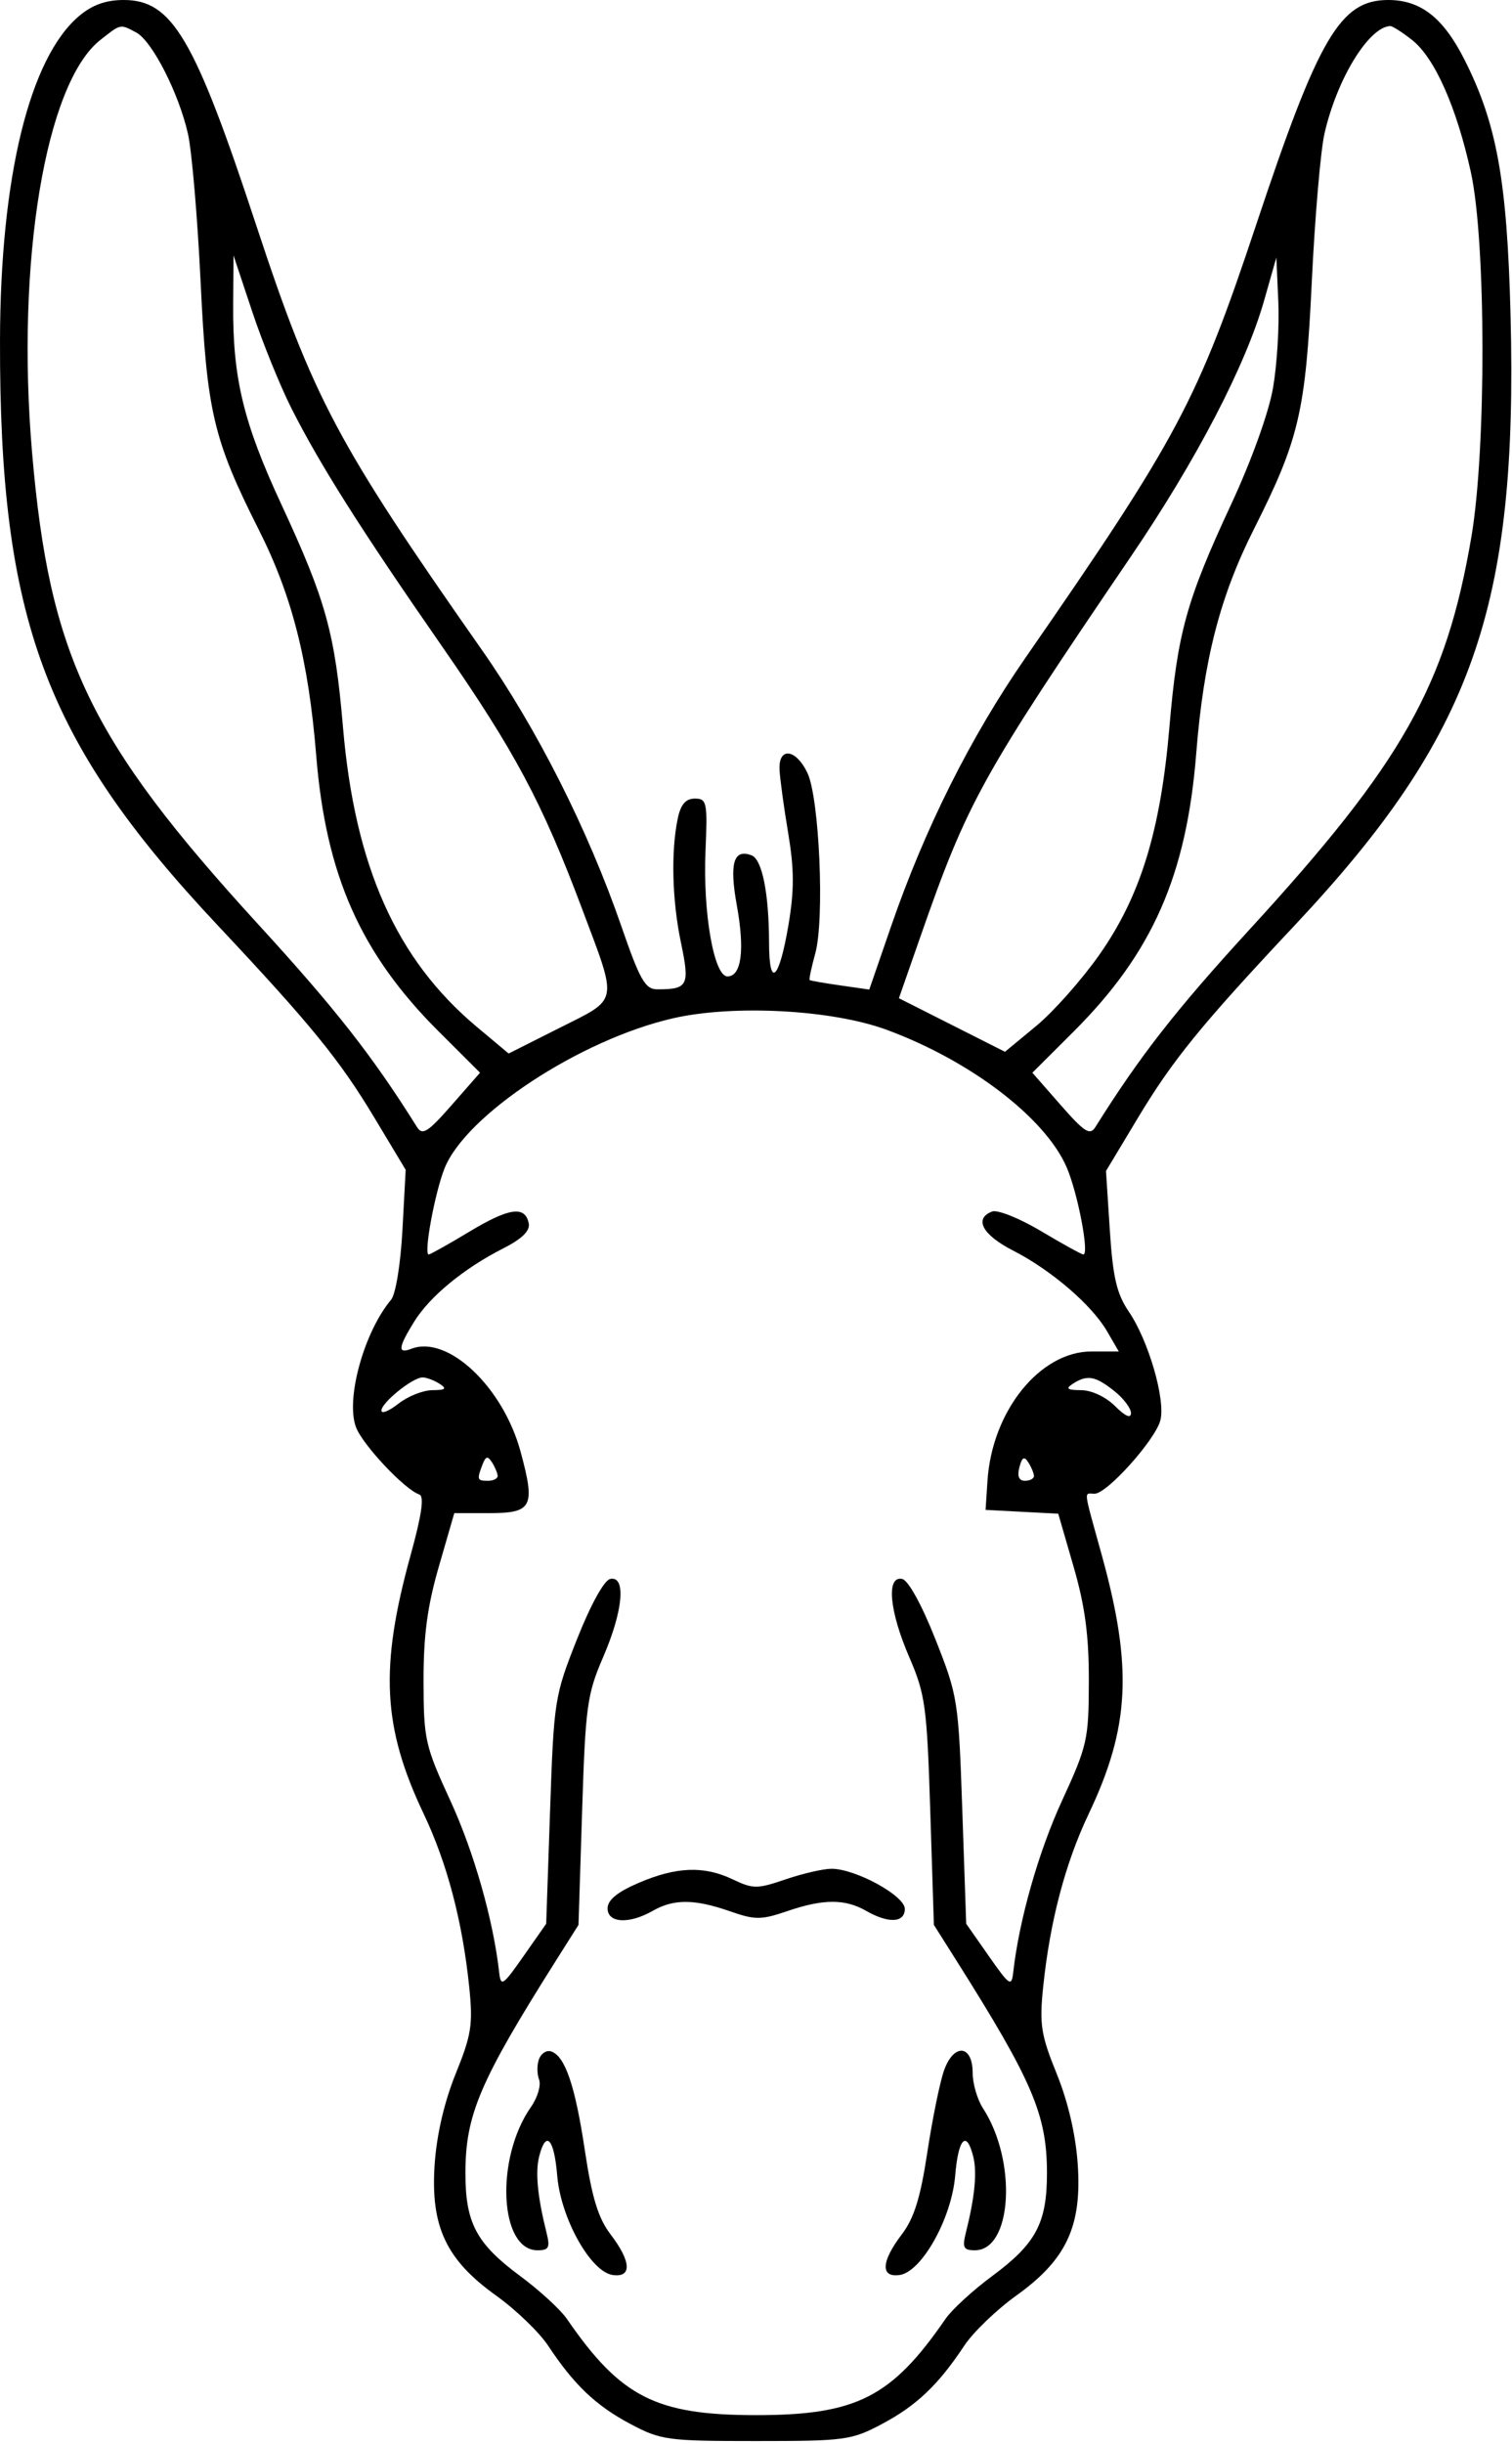 <?xml version="1.0" encoding="UTF-8"?> <svg xmlns="http://www.w3.org/2000/svg" width="234" height="378" viewBox="0 0 234 378" fill="none"> <path fill-rule="evenodd" clip-rule="evenodd" d="M12.262 2.458C4.567 8.933 0.049 27.437 0.001 52.667C-0.08 95.798 6.918 114.602 33.631 143.037C48.167 158.51 52.557 163.894 57.942 172.854L62.784 180.91L62.283 190.205C61.999 195.475 61.238 200.15 60.527 201C56.325 206.02 53.469 216.369 55.09 220.702C56.112 223.435 62.639 230.37 64.898 231.123C65.684 231.385 65.268 234.269 63.545 240.501C58.74 257.883 59.207 267.125 65.568 280.5C69.208 288.152 71.584 297.19 72.623 307.333C73.212 313.08 72.958 314.7 70.528 320.687C68.771 325.017 67.583 330.114 67.27 334.673C66.608 344.299 69.016 349.448 76.779 355.006C79.835 357.195 83.455 360.677 84.822 362.743C88.834 368.804 92.204 372.013 97.53 374.843C102.279 377.367 103.257 377.5 117.03 377.5C130.803 377.5 131.781 377.367 136.53 374.843C141.856 372.013 145.226 368.804 149.238 362.743C150.605 360.677 154.225 357.195 157.281 355.006C165.044 349.448 167.452 344.299 166.79 334.673C166.477 330.114 165.289 325.017 163.532 320.687C161.102 314.7 160.848 313.08 161.437 307.333C162.476 297.19 164.852 288.152 168.492 280.5C174.852 267.127 175.32 257.883 170.516 240.507C167.584 229.903 167.713 231 169.403 231C171.334 231 178.835 222.625 179.587 219.628C180.391 216.425 177.749 207.338 174.713 202.864C172.819 200.074 172.233 197.57 171.758 190.239L171.166 181.093L176.063 172.946C181.502 163.895 185.867 158.537 200.429 143.037C227.935 113.759 234.933 93.951 233.773 48.655C233.241 27.902 231.647 19.098 226.629 9.195C223.35 2.725 219.859 0 214.85 0C207.434 0 204.098 5.666 194.432 34.682C185.33 62.002 182.324 67.642 158.69 101.742C150.19 114.006 143.151 128.066 137.902 143.266L134.53 153.033L130.03 152.388C127.555 152.034 125.43 151.664 125.307 151.566C125.185 151.468 125.575 149.613 126.174 147.444C127.634 142.161 126.809 123.368 124.947 119.5C123.162 115.791 120.485 115.48 120.64 119C120.701 120.375 121.301 124.781 121.974 128.791C122.921 134.44 122.932 137.649 122.024 143.038C120.586 151.558 119.034 152.99 119.019 145.809C119.003 138.161 117.954 132.908 116.318 132.28C113.525 131.209 112.85 133.494 114.033 140.017C115.287 146.934 114.75 151 112.582 151C110.498 151 108.776 141.183 109.183 131.626C109.506 124.064 109.392 123.5 107.54 123.5C106.138 123.5 105.36 124.386 104.908 126.5C103.824 131.569 104.009 139.201 105.373 145.711C106.782 152.432 106.492 153.006 101.698 152.995C99.854 152.991 99.027 151.535 96.164 143.245C91.013 128.337 83.088 112.648 74.57 100.5C52.131 68.498 48.499 61.664 39.623 34.743C30.1 5.86 26.647 0 19.152 0C16.396 0 14.291 0.751 12.262 2.458ZM21.097 5.036C23.549 6.348 27.657 14.391 29.084 20.675C29.687 23.329 30.57 33.649 31.047 43.609C32.009 63.713 33.007 67.952 40.07 81.96C45.202 92.138 47.747 102.149 48.937 116.836C50.438 135.378 55.813 147.473 67.91 159.533L74.289 165.893L69.91 170.888C66.209 175.108 65.375 175.634 64.53 174.286C57.66 163.323 51.973 156.067 40.022 143.014C13.887 114.47 7.665 101.511 4.964 70C2.441 40.565 7.027 12.867 15.531 6.178C18.741 3.653 18.576 3.687 21.097 5.036ZM218.529 6.178C222.026 8.928 225.407 16.524 227.634 26.632C229.986 37.308 230.035 69.408 227.719 83C223.799 106.012 217.078 117.908 193.431 143.693C181.99 156.168 176.401 163.321 169.53 174.286C168.685 175.634 167.851 175.108 164.15 170.888L159.771 165.893L166.15 159.533C178.342 147.378 183.631 135.387 185.132 116.5C186.281 102.039 188.804 92.244 194.074 81.794C201.047 67.965 202.053 63.667 203.013 43.609C203.49 33.649 204.373 23.329 204.976 20.675C206.893 12.238 211.806 4.195 215.145 4.03C215.483 4.014 217.006 4.98 218.529 6.178ZM45.091 63.121C49.496 71.847 55.829 81.851 68.386 99.923C79.653 116.137 83.888 124.063 90.066 140.5C95.649 155.352 95.844 154.311 86.624 158.948L78.718 162.925L73.778 158.789C61.344 148.379 54.917 133.996 53.082 112.477C51.839 97.896 50.447 92.867 43.541 78C37.66 65.34 36.002 58.462 36.085 47.066L36.14 39.5L39.021 48.152C40.606 52.911 43.337 59.647 45.091 63.121ZM197.014 60C196.353 63.812 193.673 71.255 190.532 78C183.616 92.851 182.222 97.882 180.978 112.477C179.613 128.482 176.5 138.593 170.155 147.628C167.441 151.492 163.041 156.455 160.376 158.655L155.53 162.657L147.324 158.514L139.117 154.372L142.414 144.936C149.764 123.897 151.807 120.209 175.035 86.042C185.169 71.135 192.786 56.502 195.649 46.436L197.53 39.825L197.835 46.663C198.003 50.423 197.633 56.425 197.014 60ZM137.15 159.23C150.128 163.989 161.737 172.833 165.07 180.5C166.782 184.439 168.618 194 167.663 194C167.394 194 164.446 192.375 161.112 190.389C157.778 188.403 154.371 187.039 153.54 187.358C150.686 188.453 152.037 190.97 156.78 193.394C162.692 196.417 168.962 201.798 171.337 205.888L173.143 209H168.931C160.942 209 153.529 218.205 152.824 229L152.53 233.5L158.154 233.796L163.778 234.092L166.154 242.296C167.923 248.405 168.525 252.926 168.512 260C168.495 269.008 168.279 269.967 164.348 278.5C160.723 286.369 157.71 296.961 156.81 305C156.552 307.302 156.253 307.104 153.03 302.5L149.53 297.5L148.929 280C148.344 262.944 148.238 262.272 144.763 253.5C142.635 248.129 140.558 244.37 139.614 244.177C137.129 243.669 137.628 249.131 140.721 256.28C143.201 262.014 143.455 263.874 143.971 280.089L144.53 297.677L147.949 303.089C159.821 321.878 162.03 327.055 162.03 336.087C162.03 343.781 160.326 346.979 153.567 351.973C150.578 354.181 147.323 357.165 146.332 358.605C137.992 370.726 132.546 373.493 117.03 373.493C101.514 373.493 96.068 370.726 87.728 358.605C86.737 357.165 83.482 354.181 80.493 351.973C73.734 346.979 72.03 343.781 72.03 336.087C72.03 327.055 74.239 321.878 86.111 303.089L89.53 297.677L90.089 280.089C90.605 263.874 90.859 262.014 93.339 256.28C96.432 249.131 96.931 243.669 94.446 244.177C93.502 244.37 91.425 248.129 89.297 253.5C85.822 262.272 85.716 262.944 85.131 280L84.53 297.5L81.03 302.5C77.807 307.104 77.508 307.302 77.25 305C76.35 296.961 73.337 286.369 69.712 278.5C65.781 269.967 65.565 269.008 65.548 260C65.535 252.912 66.137 248.405 67.919 242.25L70.308 234H75.7C82.387 234 82.879 233.041 80.57 224.51C77.857 214.486 69.307 206.421 63.683 208.58C61.503 209.416 61.598 208.435 64.088 204.406C66.501 200.503 71.788 196.149 77.843 193.081C80.762 191.601 82.051 190.35 81.832 189.209C81.294 186.418 78.812 186.76 72.646 190.472C69.424 192.413 66.59 194 66.348 194C65.54 194 67.271 184.552 68.78 180.724C72.056 172.41 89.835 160.735 104.198 157.467C113.568 155.334 128.74 156.146 137.15 159.23ZM68.03 214C69.209 214.762 68.971 214.973 66.915 214.985C65.477 214.993 63.114 215.933 61.665 217.073C60.216 218.212 59.03 218.695 59.03 218.145C59.03 216.905 63.897 212.994 65.415 213.015C66.028 213.024 67.205 213.467 68.03 214ZM172.395 215.073C173.844 216.212 175.03 217.767 175.03 218.527C175.03 219.412 174.147 219.026 172.575 217.455C171.154 216.033 168.944 214.994 167.325 214.985C165.153 214.973 164.864 214.753 166.03 214C168.247 212.567 169.472 212.773 172.395 215.073ZM77.015 228.25C77.023 228.663 76.355 229 75.53 229C73.837 229 73.776 228.825 74.669 226.498C75.179 225.169 75.479 225.102 76.154 226.166C76.619 226.9 77.006 227.837 77.015 228.25ZM160.015 228.25C160.023 228.663 159.397 229 158.624 229C157.691 229 157.401 228.298 157.762 226.915C158.177 225.331 158.51 225.151 159.153 226.165C159.619 226.899 160.006 227.837 160.015 228.25ZM98.78 291.206C95.529 292.605 94.03 293.841 94.03 295.125C94.03 297.411 97.374 297.59 101.03 295.5C104.266 293.65 107.488 293.666 112.924 295.559C116.875 296.935 117.777 296.934 121.852 295.545C127.422 293.647 130.767 293.635 134.03 295.5C137.516 297.493 140.03 297.367 140.03 295.199C140.03 293.164 132.406 289 128.681 289C127.419 289 124.231 289.734 121.597 290.632C117.167 292.141 116.55 292.141 113.385 290.632C108.936 288.511 104.652 288.679 98.78 291.206ZM83.424 318.417C83.089 319.288 83.091 320.716 83.426 321.591C83.762 322.466 83.198 324.378 82.172 325.841C76.62 333.758 77.269 348 83.182 348C84.952 348 85.16 347.59 84.575 345.25C83.19 339.713 82.826 335.948 83.44 333.503C84.485 329.338 85.756 330.68 86.235 336.456C86.781 343.047 91.407 351.327 94.818 351.82C97.828 352.254 97.7 349.745 94.498 345.546C92.576 343.027 91.614 339.884 90.508 332.522C89.004 322.502 87.446 317.946 85.281 317.241C84.593 317.017 83.758 317.546 83.424 318.417ZM146.096 320.199C145.456 322.015 144.293 327.713 143.513 332.863C142.45 339.883 141.461 343.057 139.562 345.546C136.36 349.745 136.232 352.254 139.242 351.82C142.653 351.327 147.279 343.047 147.825 336.456C148.304 330.68 149.575 329.338 150.62 333.503C151.234 335.948 150.87 339.713 149.485 345.25C148.9 347.59 149.108 348 150.878 348C156.652 348 157.437 334.211 152.128 326.04C151.249 324.687 150.53 322.222 150.53 320.563C150.53 316.183 147.598 315.943 146.096 320.199Z" fill="black"></path> </svg> 